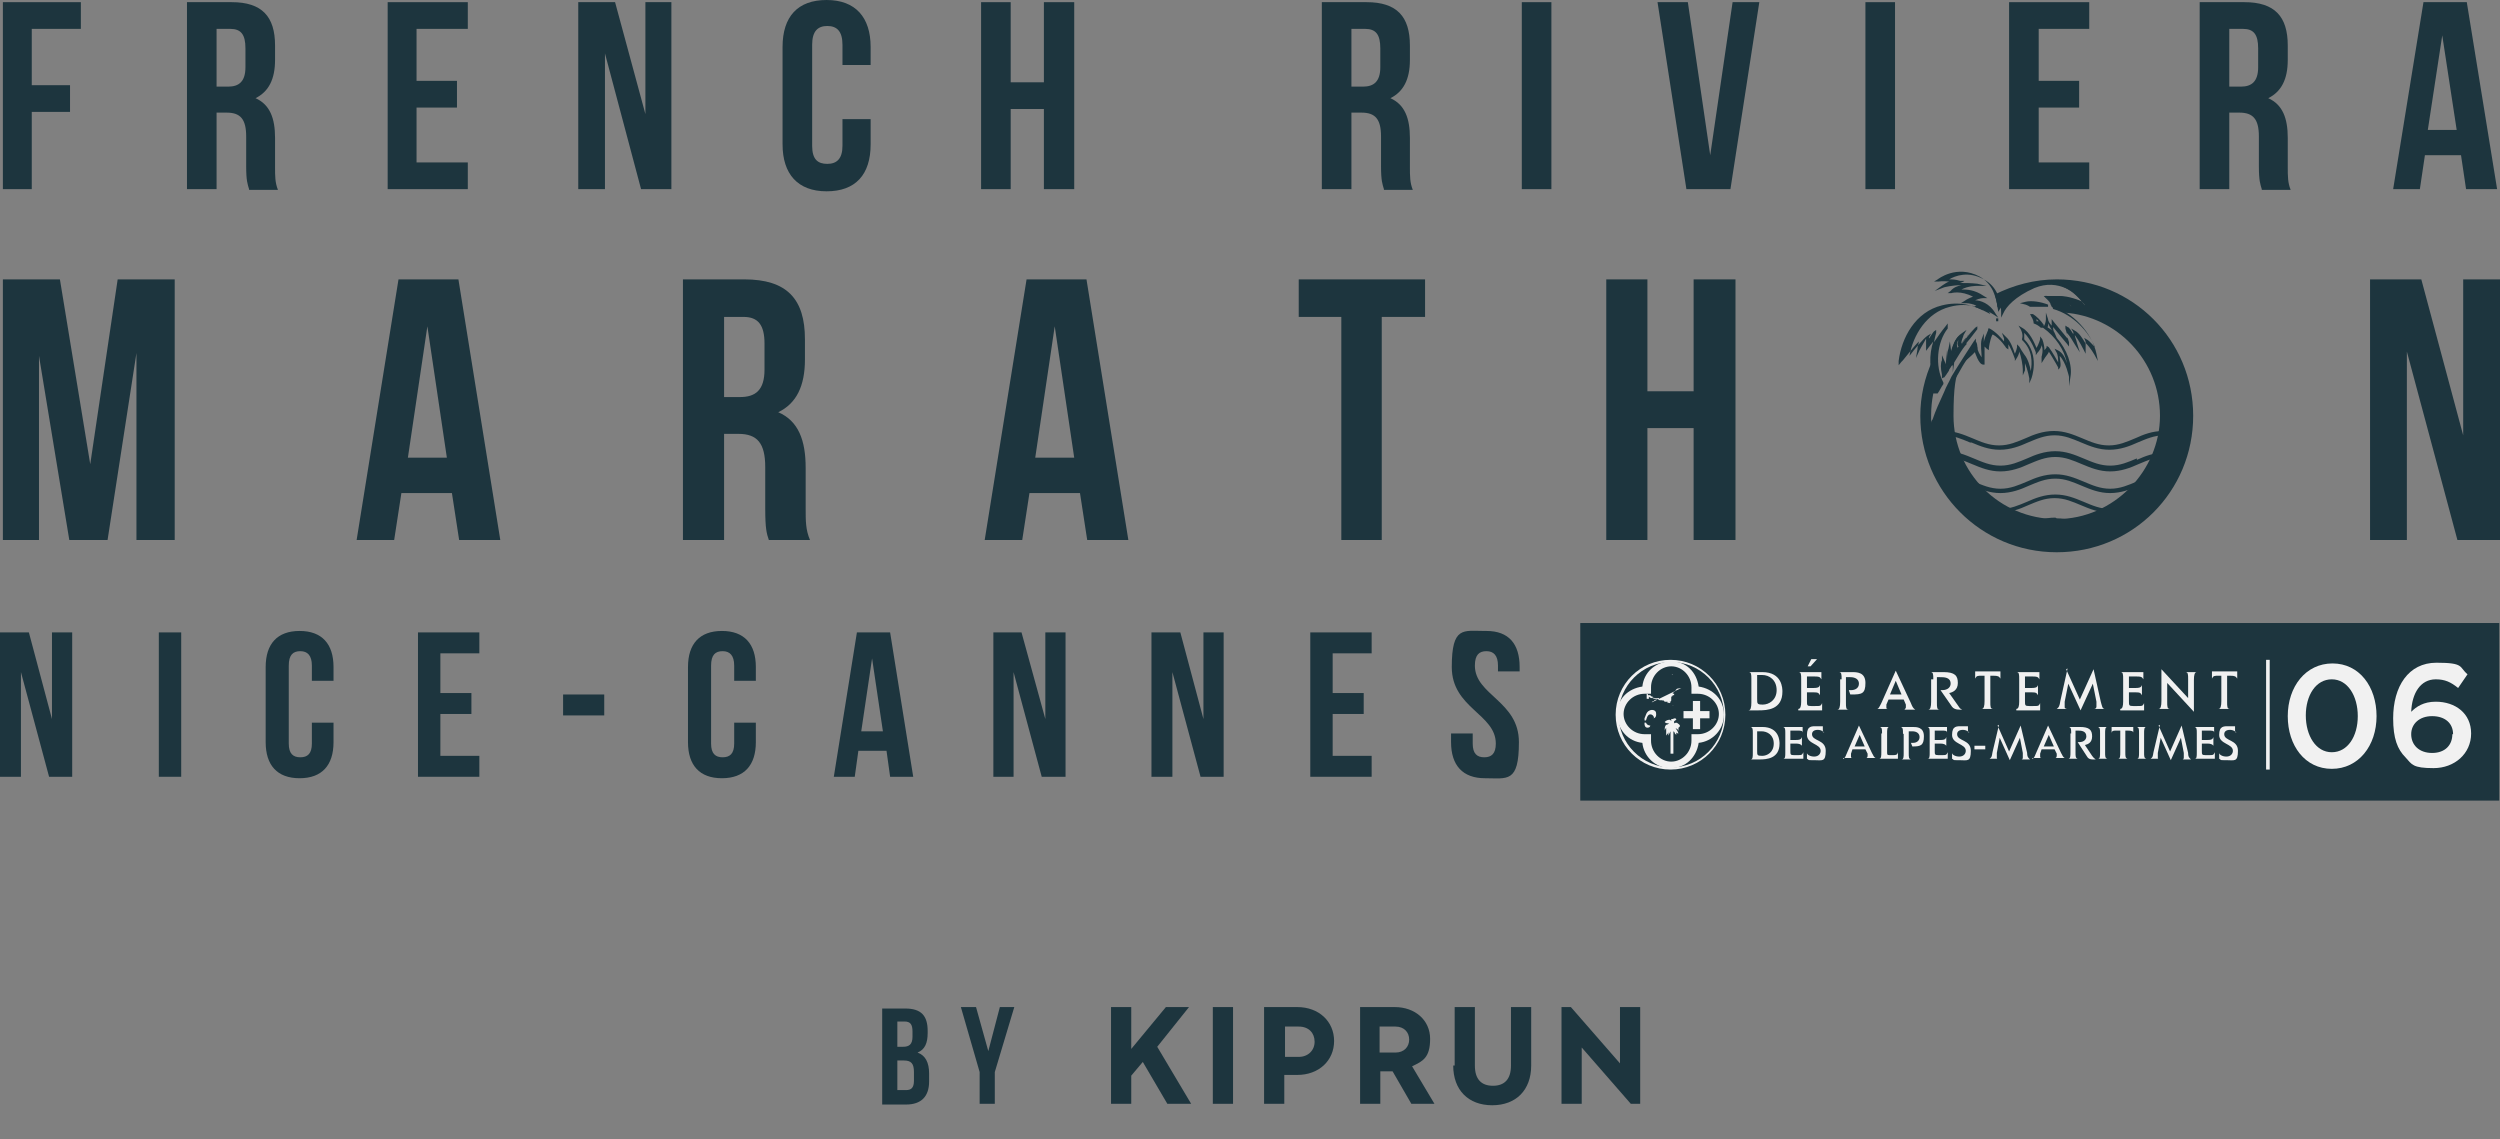 <?xml version="1.0" encoding="UTF-8"?>
<svg id="Layer_1" xmlns="http://www.w3.org/2000/svg" version="1.1" viewBox="0 0 346.3 157.8">
  <rect x="0" y="0" width="346.3" height="157.8" fill="#808080" stroke="none"/>
  <!-- Generator: Adobe Illustrator 29.4.0, SVG Export Plug-In . SVG Version: 2.1.0 Build 152)  -->
  <defs>
    <style>
      .st0 {
        fill: none;
      }

      .st1 {
        fill: #f1f1f1;
      }

      .st2 {
        fill: #1d353e;
      }
    </style>
  </defs>
  <polygon class="st2" points="12.5 64.3 16.3 38.7 24.2 38.7 24.2 74.8 18.9 74.8 18.9 48.9 14.9 74.8 9.6 74.8 5.4 49.3 5.4 74.8 .4 74.8 .4 38.7 8.3 38.7 12.5 64.3"/>
  <path class="st2" d="M69.3,74.8h-5.7l-1-6.5h-7l-1,6.5h-5.2l5.8-36.1h8.3l5.8,36.1h0ZM56.4,63.4h5.5l-2.7-18.2-2.7,18.2h0Z"/>
  <g>
    <path class="st2" d="M106.5,74.8c-.3-.9-.5-1.5-.5-4.4v-5.7c0-3.3-1.1-4.6-3.7-4.6h-2v14.7h-5.7v-36.1h8.5c5.9,0,8.4,2.7,8.4,8.3v2.8c0,3.7-1.2,6.1-3.7,7.3,2.8,1.2,3.8,3.9,3.8,7.7v5.6c0,1.8,0,3,.6,4.4h-5.8.1ZM100.3,43.9v11.1h2.2c2.1,0,3.4-.9,3.4-3.8v-3.6c0-2.6-.9-3.7-2.9-3.7h-2.7Z"/>
    <path class="st2" d="M156.3,74.8h-5.7l-1-6.5h-7l-1,6.5h-5.2l5.8-36.1h8.3l5.8,36.1h0ZM143.3,63.4h5.5l-2.7-18.2-2.7,18.2h0Z"/>
    <polygon class="st2" points="179.9 38.7 197.4 38.7 197.4 43.9 191.4 43.9 191.4 74.8 185.8 74.8 185.8 43.9 179.9 43.9 179.9 38.7"/>
    <polygon class="st2" points="228.2 74.8 222.5 74.8 222.5 38.7 228.2 38.7 228.2 54.2 234.6 54.2 234.6 38.7 240.4 38.7 240.4 74.8 234.6 74.8 234.6 59.3 228.2 59.3 228.2 74.8"/>
    <polygon class="st2" points="333.4 48.7 333.4 74.8 328.3 74.8 328.3 38.7 335.4 38.7 341.2 60.3 341.2 38.7 346.3 38.7 346.3 74.8 340.4 74.8 333.4 48.7"/>
    <path class="st2" d="M274.8,47.1v.3h0v-.2"/>
    <path class="st2" d="M283.4,42.3c-.8-.3-2.2-.6-3-.4,0,0,.4,0,.7.3h1.2c.4,0,.8,0,1.2,0"/>
    <path class="st2" d="M275.7,43.5c-.4-.8-1-1.2-1.6-1.4-.2,0-.4.3-.6.4.9.3,1.6.7,2.2,1"/>
    <path class="st2" d="M276.7,44.3h0Z"/>
    <path class="st2" d="M276.3,46.1c0,0-.3-.2-.4-.3-.2.3-.3.6-.4.9.3-.2.5-.4.8-.6"/>
    <path class="st2" d="M271.8,47.7s0,0,0-.2c0,0,0,0,0,0h0c.2-.2.3-.4.5-.6h0c0-.2.2-.3.3-.4,0-.2.3-.3.4-.5,0,0,.2-.2.3-.3h0c-.6.5-2.1,2.5-2.1,2.5-.4-.6.2-1.7.2-1.7-1.1.8-1.5,3.8-1.5,3.8l-.2-1.8c0,.5-.2,1.7-.2,2.5.7-1.2,1.4-2.3,1.9-3h0"/>
    <path class="st2" d="M284.9,38.7c-3.1,0-6,.8-8.6,2.1.3.8.4,1.7.5,2.4.5-.9,1.6-2.4,4.4-3.6,4.6-1.9,7.6,2.7,7.6,2.7,0,0-2.3-1.3-4-1.3,0,0,1.5.5,2.1,1.5,0,0-2.6-1.7-3.7-1.5,0,0,.8.7,1,1.5.6.2,1.2.4,1.7.8,7.4.5,13.3,6.7,13.3,14.3s-6.4,14.3-14.3,14.3-14.3-6.4-14.3-14.3,1.2-6.7,3.3-9.2v-.2c0-.3,0-.6-.2-.9-.7,1-1.5,2.3-2.5,3.9-.2.3-.4.7-.6,1-.4.7-.8,1.4-1.1,2.1v.2h0c-.7,1.4-1.2,2.6-1.6,3.8-.2.5-.3.9-.4,1.4,0-.7-.2-1.4-.2-2.1,0-1,0-2.1.3-3h0c.3-.5.5-.9.8-1.4-.5-.9-.7-2.1-.7-3.3-1.1,2.4-1.7,5-1.7,7.7,0,10.4,8.4,18.9,18.9,18.9s18.9-8.4,18.9-18.9-8.4-18.9-18.9-18.9"/>
    <path class="st2" d="M269.2,51.9c0-.2.3-.5.4-.7l-.5-1.3v2"/>
    <path class="st2" d="M267.3,59.6c0-.7-.2-1.4-.2-2.1,0-1,0-2.1.3-3.1h0c.2-.5.5-.9.7-1.3,0-.3-.3-.6-.4-.9-.5,1.6-.8,3.4-.8,5.2s0,1.8.2,2.6h0v-.4h.2Z"/>
    <path class="st2" d="M282.5,74.9c.7,0,1.5.2,2.3.2s1.5,0,2.2,0c-.7-.2-1.4-.4-2.2-.4s-1.5,0-2.2.4"/>
    <path class="st2" d="M284.7,71.7c-1.6,0-2.8.5-3.9,1-.9.4-1.8.8-2.8.9.3,0,.7.3,1.1.4.7-.2,1.4-.5,2-.7,1.2-.5,2.3-1,3.7-1s2.5.5,3.7,1c.7.3,1.3.6,2.1.8.4,0,.7-.3,1.1-.4-1.1,0-2-.5-2.9-.9-1.2-.5-2.4-1-3.9-1"/>
    <path class="st2" d="M292.3,70.5c-1.4,0-2.5-.5-3.7-1s-2.4-1-3.9-1-2.8.5-3.9,1c-1.2.5-2.3,1-3.7,1s-2.5-.5-3.7-1c-.7-.3-1.3-.6-2.1-.8.3.3.5.6.8.9.3,0,.7.3,1,.4,1.2.5,2.4,1,3.9,1s2.8-.5,3.9-1c1.2-.5,2.3-1,3.7-1s2.5.5,3.7,1,2.4,1,3.9,1,2.8-.5,3.9-1c.4-.2.8-.3,1.2-.5.3-.3.5-.6.8-.9-.8.2-1.5.5-2.2.8-1.2.5-2.3,1-3.7,1"/>
    <path class="st2" d="M296,66.7c-1.2.5-2.3,1-3.7,1s-2.5-.5-3.7-1-2.4-1-3.9-1-2.8.5-3.9,1c-1.2.5-2.3,1-3.7,1s-2.5-.5-3.7-1-2.4-1-3.9-1,0,0-.2,0c0,.2.2.4.3.6,1.4,0,2.4.5,3.6,1,1.2.5,2.4,1,3.9,1s2.8-.5,3.9-1c1.2-.5,2.3-1,3.7-1s2.5.5,3.7,1,2.4,1,3.9,1,2.8-.5,3.9-1c1.2-.5,2.3-1,3.7-1,0-.2.2-.4.3-.6h-.3c-1.6,0-2.8.5-3.9,1"/>
    <path class="st2" d="M296,63.5c-1.2.5-2.3,1-3.7,1s-2.5-.5-3.7-1-2.4-1-3.9-1-2.8.5-3.9,1c-1.2.5-2.3,1-3.7,1s-2.5-.5-3.7-1-2.4-1-3.9-1-1,0-1.5.2c0,.2,0,.4.2.6.4,0,.8,0,1.3,0,1.4,0,2.5.5,3.7,1s2.4,1,3.9,1,2.8-.5,3.9-1c1.2-.5,2.3-1,3.7-1s2.5.5,3.7,1,2.4,1,3.9,1,2.8-.5,3.9-1c1.2-.5,2.3-1,3.7-1s1,0,1.4.2c0-.2,0-.4.2-.6-.5,0-1-.2-1.6-.2-1.6,0-2.8.5-3.9,1"/>
    <path class="st2" d="M273.1,61.3c1.2.5,2.4,1,3.9,1s2.8-.5,3.9-1c1.2-.5,2.3-1,3.7-1s2.5.5,3.7,1,2.4,1,3.9,1,2.8-.5,3.9-1c1.2-.5,2.3-1,3.7-1s1.5,0,2.1.4c0-.2,0-.4,0-.6-.7-.2-1.4-.4-2.2-.4-1.6,0-2.8.5-3.9,1-1.2.5-2.3,1-3.7,1s-2.5-.5-3.7-1-2.4-1-3.9-1-2.8.5-3.9,1c-1.2.5-2.3,1-3.7,1s-2.5-.5-3.7-1-2.4-1-3.9-1-1.3,0-1.9.3v.4c0,0-.2-.4-.2-.4h0c0,.2,0,.4,0,.6.6-.2,1.3-.3,2-.3,1.4,0,2.5.5,3.7,1"/>
    <path class="st2" d="M267.4,60.4v-.8c-.2-.7-.3-1.4-.3-2.1,0-1,0-2.1.3-3.1h0c.2-.5.5-.9.7-1.3-.9-1.7-.9-4-.3-5.8-.4.5-.7.9-.7.9l-.3.4v-.5c0-.3,0-.8,0-1.2-.3.5-.6,1.1-.9,1.6l-.5,1.1.2-1.2c0-.5.2-.8.2-1.1-.9.9-2.3,2.8-2.4,2.8l-.4.5v-.6c.4-3.2,2.3-6.8,6-7.7,2.4-.6,4.4,0,5.7.7-1.1-1.1-2.5-1-2.5-1h-.6l.5-.3c.4-.3.9-.5,1.2-.6-1.7-.9-3-.5-3-.5h-.5c0,0,.4-.3.4-.3.4-.5,1-.7,1.5-.8-1.3,0-2.4.3-2.4.3l-1.3.5,1.1-.8c.3-.2.6-.4.9-.5-.9-.1-1.5,0-1.5,0h-.6l.5-.3s2.6-2.1,5.8-.4c1.8,1,2.3,2.8,2.5,4.3.6-1,1.8-2.2,4.2-3.2,4.6-2,7.8,2.7,7.8,2.8l.4.6-.6-.4s-1.5-.9-2.9-1.2c.5.3,1,.6,1.2,1.1l.4.7-.6-.4s-2-1.3-3.2-1.5c.2.3.6.7.7,1.2,3,.9,5.7,3.8,6.3,6.7l.2,1-.5-.9s-.5-.9-1.2-1.6v1.5l-.3-.6s-.6-1.2-1.2-2c0,.3.2.6.3,1.1l.4,1.3-.7-1.1c-.3-.5-.7-1.2-1.1-1.6,0,.4.2,1,.3,1.3v.6l-.3-.4s-1.1-1.3-1.9-2.3c0,.3,0,.5.2.8l.3.7c1.4,1.6,2.2,3.7,1.9,5.4l-.2,1.3v-1.3c0,0-.4-2-1.3-2.9,0,.5.3,1.3,0,1.7l-.2.2v-.3c0,0-.6-1.1-1.3-2.2,0,.2-.3.5-.5.8l-.5.8v-.9c0,0,.3-.9,0-1.6,0,.3-.3.8-.6,1.1l-.2.3v-.4c0,0-.6-1.7-1.6-2.7v.9c2.2,2.2,1,5.4,1,5.4l-.3.7v-.7s-.2-1.1-.6-2.1c0,.3,0,.7,0,1l-.3.7v-.8c0-.5-.2-1.8-.5-2.5,0,.3-.2.7-.4,1l-.2.3v-.3s-.4-1.2-.9-2c0,0,0,.2,0,.4v.3c0,0-.3-.2-.3-.2,0,0-.8-1.3-1.9-1.9-.4.9-.5,1.9-.5,1.9v.3l-.3-.2c0,0-.2-.2-.3-.3,0,.9,0,2.2,0,2.2v.3h-.2c-.6,0-1.1-1.6-1.2-1.9v-.4c-.7,1-1.5,2.2-2.2,3.5-.2.3-.4.7-.6,1-.4.7-.7,1.3-1,2v.7l-.2-.3c-.6,1.2-1.1,2.4-1.5,3.6-.2.4-.3.9-.4,1.3l-.2.8v-.4ZM267.8,54.5c-.2,1-.3,2-.3,3v1.2c0-.2,0-.4.2-.6.4-1.2,1-2.5,1.6-3.8h0c.3-.8.7-1.4,1-2.1.2-.3.4-.7.6-1,.9-1.4,1.7-2.7,2.5-3.9l.3-.4v.4c0,.3,0,.5.2.8,0,.5.4,1.1.6,1.4,0-.6-.2-1.8,0-2.5l.3-.8v.9s0,.2,0,.4c0-.4.3-1.1.6-1.8v-.2h.2c.9.5,1.6,1.3,2,1.8v-.4l-.3-.8.6.6c.6.5,1,1.7,1.2,2.3.2-.4.3-.9.3-.9v-.4l.3.3c0,0,.2.3.3.5l.4.6c.5.6.8,1.6.9,2.3.2-1.1.3-2.9-1.2-4.3h0v-.2c.2-.6-.2-1.3-.2-1.3l-.3-.5.5.3c1.1.6,1.7,2.1,2,2.8.3-.5.5-1.2.5-1.2v-.4c0,0,.3.4.3.4.2.5.3,1.1.3,1.5.2-.2.3-.4.3-.4v-.2c0,0,.3.2.3.2.6.8,1,1.6,1.3,2.1,0-.4,0-1.1-.3-1.5l-.2-.4.4.2c.7.3,1.1,1.1,1.3,1.8-.3-1.8-1.6-3.7-3.3-4.9h-.3c-.3-.3-.7-.5-1-.6h0c0-.5-.3-.9-.3-.9l-.2-.4h.4c.5.3,1.1.9,1.5,1.5v.2c.3-.4.3-1,.3-1v-.9l.3.9c0,.3.3.7.5.9v-.9l.3.4c.6.7,1.4,1.7,1.9,2.3,0-.6-.3-1.3-.3-1.4v-.4c0,0,.3.2.3.2.2,0,.5.5.8,1,0-.2,0-.3,0-.3l-.3-.5.5.3c.6.3,1.1,1.1,1.5,1.8v-.3l-.2-.5.5.3c.4.3.7.7,1,1-.9-2.2-3-4.5-5.8-5.3h0c-.2-.8-1-1.5-1-1.5l-.3-.3h1.3,0,.9c1.2,0,2.6.5,3.4.9-1-1.2-3.5-3.4-6.9-2-2.7,1.2-3.9,2.6-4.3,3.5l-.3.6v-.7c0-1.6-.5-3.6-2.4-4.6-2.1-1.2-4-.5-4.8,0,.4,0,.9,0,1.5.2h.6c0,.1-.6.3-.6.3h0c.7,0,1.5,0,2.4.1l1.3.3h-1.4s-1.2,0-2.1.5c.7,0,1.8,0,3.1.9l.5.3h-.6s-.5,0-1.1.3c.7,0,2,.4,2.8,1.8l.4.6-.6-.4c-1.4-.9-3.5-1.8-6.1-1.1-3.2.8-5.1,3.9-5.6,6.8.6-.8,1.9-2.4,2.5-2.8l.5-.3-.3.5v.2c.3-.4.5-.8.7-1l.3-.2v.4s-.2.7-.3,1.3c.4-.6,1.1-1.6,1.6-2.2l.3-.4v.7h0c-1.5,1.9-1.8,5.2-.6,7.5h0v.2c-.3.4-.5.9-.8,1.3M283.6,45.3c.2.2.5.3.7.5-.2-.2-.4-.6-.6-1,0,0,0,.3,0,.4M282.1,44.5s.2,0,.3,0l-.3-.3v.2M269,52.4v-.5c-.2-.9-.2-1.6,0-2v-.7l.7,1.6h0c0-.9,0-2,.2-2.5l.2-1,.2,1.6c.2-1,.6-2.2,1.4-2.7l.7-.5-.4.7c0,.2-.4.8-.3,1.3.4-.6,1.5-1.9,1.9-2.3l.3-.2v.4h0l-1,1.3c-.2.2-.3.4-.5.6h0c0,0,0,.2,0,.2l-.2.2c-.4.5-.9,1.3-1.5,2.3l-.2,1.4v-1c-.2,0-.2.2-.3.3l-.2.3h0c0,.2-.3.5-.4.7l-.3.4h-.1ZM269.2,50.7v.6s0,0,0-.2l-.2-.4h.1ZM270,49.9v.2h0v-.2ZM271.2,47.2c-.3.6-.5,1.4-.7,2,.3-.5.6-.9.8-1.2-.2-.2-.2-.6,0-.8M276.7,44.5h-.2v-.4h.3v.2h0,0v.2h0ZM283.4,42.5c-.4,0-.8,0-1.1,0h-1.1c-.3-.2-.6-.3-.6-.3l-.8-.2.8-.2c.8-.2,2.1,0,3.1.4v.3h-.3ZM281.1,42h.2-.3"/>
    <polygon class="st2" points="4.4 11.8 9.7 11.8 9.7 15.5 4.4 15.5 4.4 26.2 .4 26.2 .4 .3 11.2 .3 11.2 4 4.4 4 4.4 11.8"/>
    <path class="st2" d="M34.5,26.2c-.2-.7-.4-1.1-.4-3.2v-4.1c0-2.4-.8-3.3-2.7-3.3h-1.4v10.6h-4.1V.3h6.2c4.2,0,6,2,6,6v2c0,2.7-.9,4.4-2.7,5.3,2,.9,2.7,2.8,2.7,5.5v4c0,1.3,0,2.2.4,3.2h-4.2.2ZM30,4v8h1.6c1.5,0,2.4-.7,2.4-2.7v-2.6c0-1.9-.6-2.7-2.1-2.7h-2,.1Z"/>
    <polygon class="st2" points="57.7 11.2 63.3 11.2 63.3 14.9 57.7 14.9 57.7 22.5 64.8 22.5 64.8 26.2 53.7 26.2 53.7 .3 64.8 .3 64.8 4 57.7 4 57.7 11.2"/>
    <polygon class="st2" points="83.8 7.4 83.8 26.2 80.1 26.2 80.1 .3 85.2 .3 89.4 15.8 89.4 .3 93 .3 93 26.2 88.8 26.2 83.8 7.4"/>
    <path class="st2" d="M120.6,16.6v3.4c0,4.2-2.1,6.5-6.1,6.5s-6.1-2.4-6.1-6.5V6.5c0-4.2,2.1-6.5,6.1-6.5s6.1,2.4,6.1,6.5v2.5h-3.9v-2.8c0-1.9-.8-2.6-2.1-2.6s-2.1.7-2.1,2.6v14c0,1.9.8,2.5,2.1,2.5s2.1-.7,2.1-2.5v-3.7h3.9Z"/>
    <polygon class="st2" points="140 26.2 135.9 26.2 135.9 .3 140 .3 140 11.4 144.6 11.4 144.6 .3 148.8 .3 148.8 26.2 144.6 26.2 144.6 15.1 140 15.1 140 26.2"/>
    <path class="st2" d="M191.7,26.2c-.2-.7-.4-1.1-.4-3.2v-4.1c0-2.4-.8-3.3-2.7-3.3h-1.4v10.6h-4.1V.3h6.2c4.2,0,6,2,6,6v2c0,2.7-.9,4.4-2.7,5.3,2,.9,2.7,2.8,2.7,5.5v4c0,1.3,0,2.2.4,3.2h-4.2.2ZM187.2,4v8h1.6c1.5,0,2.4-.7,2.4-2.7v-2.6c0-1.9-.6-2.7-2.1-2.7h-2,.1Z"/>
    <rect class="st2" x="210.8" y=".3" width="4.1" height="25.9"/>
    <polygon class="st2" points="236.9 21.5 240 .3 243.7 .3 239.7 26.2 233.6 26.2 229.6 .3 233.8 .3 236.9 21.5"/>
    <rect class="st2" x="258.4" y=".3" width="4.1" height="25.9"/>
    <polygon class="st2" points="282.4 11.2 288 11.2 288 14.9 282.4 14.9 282.4 22.5 289.4 22.5 289.4 26.2 278.3 26.2 278.3 .3 289.4 .3 289.4 4 282.4 4 282.4 11.2"/>
    <path class="st2" d="M313.3,26.2c-.2-.7-.4-1.1-.4-3.2v-4.1c0-2.4-.8-3.3-2.7-3.3h-1.4v10.6h-4.1V.3h6.2c4.2,0,6,2,6,6v2c0,2.7-.9,4.4-2.7,5.3,2,.9,2.7,2.8,2.7,5.5v4c0,1.3,0,2.2.4,3.2h-4.2.2ZM308.8,4v8h1.6c1.5,0,2.4-.7,2.4-2.7v-2.6c0-1.9-.6-2.7-2.1-2.7h-2,0Z"/>
    <path class="st2" d="M345.7,26.2h-4.1l-.7-4.7h-5l-.7,4.7h-3.7l4.2-25.9h6l4.2,25.9h-.2ZM336.4,18h3.9l-2-13.1-2,13.1h0Z"/>
    <polygon class="st2" points="2.9 93.1 2.9 107.6 0 107.6 0 87.6 4 87.6 7.2 99.6 7.2 87.6 10 87.6 10 107.6 6.8 107.6 2.9 93.1"/>
    <rect class="st2" x="22" y="87.6" width="3.1" height="20"/>
    <path class="st2" d="M46.2,100.1v2.7c0,3.2-1.6,5-4.7,5s-4.7-1.8-4.7-5v-10.4c0-3.2,1.6-5,4.7-5s4.7,1.8,4.7,5v1.9h-3v-2.1c0-1.4-.6-2-1.6-2s-1.6.5-1.6,2v10.8c0,1.4.6,1.9,1.6,1.9s1.6-.5,1.6-1.9v-2.9h3Z"/>
    <polygon class="st2" points="61 96 65.3 96 65.3 98.9 61 98.9 61 104.7 66.4 104.7 66.4 107.6 57.9 107.6 57.9 87.6 66.4 87.6 66.4 90.5 61 90.5 61 96"/>
    <rect class="st2" x="78" y="96.2" width="5.7" height="2.9"/>
    <path class="st2" d="M104.7,100.1v2.7c0,3.2-1.6,5-4.7,5s-4.7-1.8-4.7-5v-10.4c0-3.2,1.6-5,4.7-5s4.7,1.8,4.7,5v1.9h-3v-2.1c0-1.4-.6-2-1.6-2s-1.6.5-1.6,2v10.8c0,1.4.6,1.9,1.6,1.9s1.6-.5,1.6-1.9v-2.9h3Z"/>
    <path class="st2" d="M126.5,107.6h-3.2l-.5-3.6h-3.9l-.5,3.6h-2.9l3.2-20h4.6l3.2,20h0ZM119.3,101.3h3l-1.5-10.1-1.5,10.1Z"/>
    <polygon class="st2" points="140.4 93.1 140.4 107.6 137.6 107.6 137.6 87.6 141.5 87.6 144.8 99.6 144.8 87.6 147.6 87.6 147.6 107.6 144.3 107.6 140.4 93.1"/>
    <polygon class="st2" points="162.4 93.1 162.4 107.6 159.5 107.6 159.5 87.6 163.5 87.6 166.7 99.6 166.7 87.6 169.5 87.6 169.5 107.6 166.3 107.6 162.4 93.1"/>
    <polygon class="st2" points="184.6 96 188.9 96 188.9 98.9 184.6 98.9 184.6 104.7 190 104.7 190 107.6 181.5 107.6 181.5 87.6 190 87.6 190 90.5 184.6 90.5 184.6 96"/>
    <path class="st2" d="M205.9,87.4c3.1,0,4.6,1.8,4.6,5v.6h-3v-.8c0-1.4-.6-2-1.6-2s-1.6.5-1.6,2c0,4.1,6.1,4.9,6.1,10.6s-1.6,5-4.7,5-4.7-1.8-4.7-5v-1.2h3v1.4c0,1.4.6,1.9,1.6,1.9s1.6-.5,1.6-1.9c0-4.1-6.1-4.9-6.1-10.6s1.6-5,4.6-5"/>
    <rect class="st2" x="218.9" y="86.3" width="127.3" height="24.6"/>
  </g>
  <g>
    <rect class="st1" x="313.9" y="91.4" width=".5" height="15.2"/>
    <path class="st1" d="M316.9,99.2h0c0-4.1,2.5-7.3,6.2-7.3s6.1,3.2,6.1,7.3h0c0,4.1-2.5,7.3-6.2,7.3s-6.1-3.2-6.1-7.3M326.6,99.2h0c0-2.8-1.4-5.1-3.6-5.1s-3.6,2.2-3.6,5h0c0,2.8,1.4,5.1,3.6,5.1s3.6-2.2,3.6-5"/>
    <path class="st1" d="M333.2,104.9c-1.1-1.1-1.7-2.6-1.7-5.4h0c0-4.4,2.1-7.7,6-7.7s3.1.6,4.3,1.6l-1.3,1.9c-1-.8-1.8-1.2-3.1-1.2-2.1,0-3.3,1.9-3.4,4.5.7-.7,1.7-1.4,3.4-1.4,2.7,0,4.9,1.6,4.9,4.4h0c0,2.8-2.3,4.8-5.2,4.8s-3-.5-3.9-1.5M339.8,101.7h0c0-1.5-1.1-2.5-2.9-2.5s-2.9,1.1-2.9,2.5h0c0,1.5,1.1,2.6,2.9,2.6s2.8-1.1,2.8-2.6"/>
    <path class="st1" d="M242.6,94.1c0-.7,0-1-.4-1h1.9c2.8,0,2.8,2.3,2.8,2.7,0,2.5-2.1,2.6-3.3,2.6h-1.4c.3,0,.4-.4.4-1.1v-3.1h0ZM243.4,96.8c0,.7,0,.8.8.8s1.9-.6,1.9-2-1-2.1-2-2.1-.5,0-.7,0v3.2h0Z"/>
    <path class="st1" d="M249.1,98.2c.3,0,.4-.4.4-1v-3.1c0-.7,0-1-.4-1h3.2v1h0c-.2-.3-.2-.4-1.1-.4h-.9v1.6h.9c.8,0,.8-.2.9-.4h0v1.4h0c-.2-.3-.2-.4-.9-.4h-.9v1.2c0,.6,0,.7.6.7h.5c.8,0,.8,0,1-.4h0v1h-3.3v-.2ZM250.9,91.3h.8l-.9,1h-.4l.5-1h0Z"/>
    <path class="st1" d="M255.1,94.1c0-.7,0-1-.4-1h1.8c.7,0,1.9,0,1.9,1.5s-.5,1.6-1.9,1.6-.2,0-.2,0l-.2-.6h.3c.6,0,1.1-.3,1.1-.9s-.5-.9-1.2-.9-.4,0-.6,0v3.5c0,.7,0,1,.4,1h-1.6c.3,0,.4-.4.4-1.1v-3.1h.2Z"/>
    <path class="st1" d="M260,98.2c.2,0,.3-.2.6-.8l2-4.5h0l2.1,4.5c.2.5.3.7.6.9h-1.5s.2-.2.2-.3v-.4l-.3-.7h-2.1l-.3.7c0,0,0,.3,0,.4s0,.2.2.2h-1.5ZM261.8,96.2h1.6l-.8-1.9-.8,1.9Z"/>
    <path class="st1" d="M267.8,94.1c0-.7,0-1-.4-1h1.8c1.6,0,2,.5,2,1.5s-.7,1.3-1.2,1.4l1.2,1.7c.3.4.2.4.6.6h-.4q-.7,0-1-.4l-1.6-2.3h.2c.9,0,1.2-.5,1.2-.9,0-.9-.9-.9-1.5-.9s-.2,0-.4,0v3.5c0,.7,0,1,.4,1h-1.6c.3,0,.4-.4.4-1.1v-3.1h.3Z"/>
    <path class="st1" d="M275,93.6h-.4c-.7,0-.8,0-1,.4h0v-1h3.5v1h0c-.2-.3-.3-.4-1-.4h-.4v3.6c0,.7,0,1,.4,1h-1.6c.3,0,.4-.4.4-1.1v-3.6h0Z"/>
    <path class="st1" d="M279.3,98.2c.3,0,.4-.4.4-1v-3.1c0-.7,0-1-.4-1h3.2v1h0c-.2-.3-.2-.4-1.1-.4h-.9v1.6h.9c.8,0,.8-.2.9-.4h0v1.4h0c-.2-.3-.2-.4-.9-.4h-.9v1.2c0,.6,0,.7.6.7h.5c.8,0,.8,0,1-.4h0v1h-3.3v-.2Z"/>
    <path class="st1" d="M286.2,92.7h0l1.9,4.2,1.9-4.2h0l1,4.5c.2.7.2.9.5,1h-1.4c.2,0,.3-.2.3-.3,0-.2,0-.5,0-.7l-.5-2.5h0l-1.7,3.7h0l-1.7-3.7h0l-.5,2.5c0,.2,0,.5,0,.7s0,.2.3.3h-1.4c.3-.2.4-.4.5-1.1l1-4.5h0Z"/>
    <path class="st1" d="M293.7,98.2c.3,0,.4-.4.4-1v-3.1c0-.7,0-1-.4-1h3.2v1h0c-.2-.3-.2-.4-1.1-.4h-.9v1.6h.9c.8,0,.8-.2.9-.4h0v1.4h0c-.2-.3-.2-.4-.9-.4h-.9v1.2c0,.6,0,.7.6.7h.5c.8,0,.8,0,1-.4h0v1h-3.3v-.2Z"/>
    <path class="st1" d="M299.4,92.7h0l3.7,4v-2.6c0-.7,0-1-.4-1h1.6c-.3,0-.4.4-.4,1.1v4.4h0l-3.7-4v2.6c0,.7,0,1,.4,1h-1.6c.3,0,.4-.4.4-1.1v-4.5h0Z"/>
    <path class="st1" d="M307.8,93.6h-.4c-.7,0-.8,0-1,.4h0v-1h3.5v1h0c-.2-.3-.3-.4-1-.4h-.4v3.6c0,.7,0,1,.4,1h-1.6c.3,0,.4-.4.4-1.1v-3.6h0Z"/>
    <path class="st1" d="M242.8,101.6c0-.6,0-.8-.3-.9h1.6c2.4,0,2.4,2,2.4,2.3,0,2.1-1.8,2.2-2.8,2.2h-1.2c.3,0,.3-.4.3-.9v-2.6h0ZM243.4,104c0,.6,0,.7.7.7s1.6-.5,1.6-1.7-.9-1.7-1.7-1.7-.4,0-.6,0v2.7Z"/>
    <path class="st1" d="M247,105.1c.3,0,.3-.3.3-.9v-2.6c0-.6,0-.8-.3-.9h2.7v.8h0c0-.3-.2-.3-.9-.3h-.8v1.3h.8c.7,0,.7-.2.8-.4h0v1.2h0q-.2-.3-.8-.3h-.8v1c0,.5,0,.6.5.6h.4c.7,0,.7,0,.9-.4h0v.9h-2.8Z"/>
    <path class="st1" d="M252.7,101.5c0,0-.3-.4-.9-.4s-.8.3-.8.6c0,1,1.9.7,1.9,2.3s-.5,1.3-1.6,1.3-.6,0-1-.2v-.8h0c0,.2.4.5,1,.5s.9-.4.9-.8c0-1-1.9-.9-1.9-2.2s.7-1.2,1.4-1.2.8,0,.8,0h0v.8h0Z"/>
    <path class="st1" d="M255.3,105.1c.2,0,.3-.2.5-.7l1.7-3.9h0l1.8,3.8c.2.4.3.6.5.7h-1.3s.2,0,.2-.3v-.3l-.3-.6h-1.8l-.2.6v.4c0,.1,0,.2.2.2h-1.3ZM256.9,103.4h1.4l-.7-1.6-.7,1.6Z"/>
    <path class="st1" d="M260.7,101.6c0-.6,0-.8-.3-.9h1.3c-.3,0-.3.4-.3.9v2.5c0,.4,0,.5.3.5h.5c.4,0,.6,0,.7-.4h0v.9h-2.6c.3,0,.3-.4.3-.9v-2.6h0Z"/>
    <path class="st1" d="M263.6,101.6c0-.6,0-.8-.3-.9h1.6c.6,0,1.6,0,1.6,1.3s-.5,1.4-1.6,1.4,0,0,0,0l-.2-.5h.3c.5,0,.9-.3.9-.8s-.4-.8-1-.8-.3,0-.5,0v3c0,.6,0,.8.3.9h-1.3c.3,0,.3-.4.3-.9v-2.6h0Z"/>
    <path class="st1" d="M267,105.1c.3,0,.3-.3.3-.9v-2.6c0-.6,0-.8-.3-.9h2.7v.8h0c0-.3-.2-.3-.9-.3h-.8v1.3h.8c.7,0,.7-.2.8-.4h0v1.2h0q-.2-.3-.8-.3h-.8v1c0,.5,0,.6.5.6h.4c.7,0,.7,0,.9-.4h0v.9h-2.8Z"/>
    <path class="st1" d="M272.8,101.5c0,0-.3-.4-.9-.4s-.8.3-.8.6c0,1,1.9.7,1.9,2.3s-.5,1.3-1.6,1.3-.6,0-1-.2v-.8h0c0,.2.4.5,1,.5s.9-.4.9-.8c0-1-1.9-.9-1.9-2.2s.7-1.2,1.4-1.2.8,0,.8,0h0v.8h0Z"/>
    <rect class="st1" x="273.5" y="103.3" width="1.5" height=".5"/>
    <path class="st1" d="M276.7,100.5h0l1.6,3.6,1.6-3.6h0l.9,3.8c0,.6.2.7.4.9h-1.2c.2,0,.2-.2.2-.3,0-.2,0-.4,0-.6l-.4-2.1h0l-1.4,3.1h0l-1.4-3.1h0l-.4,2.1c0,.2,0,.4,0,.6s0,.2.2.2h-1.2c.3-.2.3-.3.4-.9l.9-3.8h0Z"/>
    <path class="st1" d="M281.5,105.1c.2,0,.3-.2.5-.7l1.7-3.9h0l1.8,3.8c.2.4.3.6.5.7h-1.3s.2,0,.2-.3v-.3l-.3-.6h-1.8l-.2.6v.4c0,.1,0,.2.2.2h-1.3ZM283.1,103.4h1.4l-.7-1.6-.7,1.6Z"/>
    <path class="st1" d="M286.9,101.6c0-.6,0-.8-.3-.9h1.5c1.3,0,1.7.4,1.7,1.3s-.6,1.1-1,1.2l1,1.5q.2.3.5.5h-.4q-.6,0-.8-.4l-1.3-2h.2c.7,0,1-.4,1-.8,0-.8-.8-.8-1.2-.8s-.2,0-.3,0v3c0,.6,0,.8.3.9h-1.3c.3,0,.3-.4.3-.9v-2.6h0Z"/>
    <path class="st1" d="M290.6,105.1c.3,0,.3-.3.3-.9v-2.6c0-.6,0-.8-.3-.9h1.3c-.3,0-.3.4-.3.9v2.6c0,.6,0,.8.3.9h-1.3Z"/>
    <path class="st1" d="M293.6,101.2h-.3c-.6,0-.7,0-.8.3h0v-.8h3v.8h0c0-.2-.2-.3-.8-.3h-.3v3c0,.6,0,.8.3.9h-1.3c.3,0,.3-.4.3-.9v-3h-.1Z"/>
    <path class="st1" d="M296,105.1c.3,0,.3-.3.3-.9v-2.6c0-.6,0-.8-.3-.9h1.3c-.3,0-.3.4-.3.9v2.6c0,.6,0,.8.3.9h-1.3Z"/>
    <path class="st1" d="M299,100.5h0l1.6,3.6,1.6-3.6h0l.9,3.8c0,.6.2.7.4.9h-1.2c.2,0,.2-.2.2-.3,0-.2,0-.4,0-.6l-.4-2.1h0l-1.4,3.1h0l-1.4-3.1h0l-.4,2.1c0,.2,0,.4,0,.6s0,.2.2.2h-1.2c.3-.2.3-.3.4-.9l.9-3.8h0Z"/>
    <path class="st1" d="M304,105.1c.3,0,.3-.3.3-.9v-2.6c0-.6,0-.8-.3-.9h2.7v.8h0c0-.3-.2-.3-.9-.3h-.8v1.3h.8c.7,0,.7-.2.8-.4h0v1.2h0q-.2-.3-.8-.3h-.8v1c0,.5,0,.6.5.6h.4c.7,0,.7,0,.9-.4h0v.9h-2.8Z"/>
    <path class="st1" d="M309.8,101.5c0,0-.3-.4-.9-.4s-.8.3-.8.6c0,1,1.9.7,1.9,2.3s-.5,1.3-1.6,1.3-.6,0-1-.2v-.8h0c0,.2.4.5,1,.5s.9-.4.9-.8c0-1-1.9-.9-1.9-2.2s.7-1.2,1.4-1.2.8,0,.8,0h0v.8h0Z"/>
    <path class="st1" d="M228.7,101.7c0,.3,0,.6,0,.9,0,1.6,1.3,2.9,2.8,2.9s2.8-1.3,2.8-2.9,0-.6,0-.9h0c.3,0,.6,0,.9,0,1.6,0,2.9-1.3,2.9-2.8s-1.3-2.8-2.9-2.8-.6,0-.9,0h0c0-.3,0-.6,0-.9,0-1.6-1.3-2.9-2.8-2.9s-2.8,1.3-2.8,2.9,0,.6,0,.9h0c-.3,0-.6,0-.9,0-1.6,0-2.9,1.3-2.9,2.8s1.3,2.8,2.9,2.8.6,0,.9,0h0ZM227.5,95.1c.2-1.9,1.7-3.4,3.9-3.5,2.2,0,3.6,1.5,3.9,3.5h0c2,.3,3.5,1.8,3.5,3.9s-1.6,3.7-3.5,3.9h0c-.3,2-1.8,3.5-3.9,3.5s-3.7-1.6-3.9-3.5h0c-1.9-.2-3.4-1.7-3.5-3.9,0-2.2,1.5-3.6,3.5-3.9h0"/>
    <path class="st1" d="M223.8,99c0,4.2,3.4,7.6,7.6,7.6s7.6-3.4,7.6-7.6-3.4-7.6-7.6-7.6-7.6,3.4-7.6,7.6M224.2,99c0-4,3.3-7.3,7.3-7.3s7.3,3.3,7.3,7.3-3.3,7.3-7.3,7.3-7.3-3.3-7.3-7.3"/>
    <path class="st1" d="M231.9,99.9h0v.3c0,0,.3-.2.5,0,0,0,.3.2.3.3s0,.2-.2.3v.5h0c0-.2-.2-.4-.4-.4h0c.2.2.3.4.4.7,0,0-.3,0-.3-.2h0v.4l-.2-.2s0-.2-.2-.3h0v3.1h-.4v-3.1h0c0,0-.2.4-.3.6h0c0-.2,0-.3,0-.5h0c0,.2-.2.3-.3.5v-1.1h0c0,0-.2.3-.2.4h0c0-.4,0-.6.2-.8,0,0,.2,0,.4-.2-.2,0-.5,0-.6-.2.2-.2.4-.3.7-.3h0c0,0,.2.1.2.2h0c0-.1,0-.2,0-.3h.2s.2-.1.3-.1c0,0,.2,0,.2.2"/>
    <path class="st2" d="M227.7,96.9s-1.1.6,0,2.5v.6s-.3.6,0,1c0,0,.5-.3,0-1v-.6s1-1.7,0-2.5"/>
    <path class="st2" d="M226.4,99.5s-.5,0-.4-.7c0-.6,1.1-.7,1.4.2l.2.5v.8s0,.5-.4.5-.4-.3-.4-.3c0,0,.9,0,.5-1-.3-1-1.1-.4-1,0"/>
    <path class="st1" d="M229,99.5s.5,0,.4-.7c0-.6-1.1-.7-1.4.2l-.2.5v.8s0,.5.4.5.4-.3.4-.3c0,0-.9,0-.5-1,.3-1,1.1-.4,1,0"/>
    <rect class="st2" x="227.3" y="99.8" width=".9" height=".3"/>
    <polygon class="st1" points="230.3 96.6 230.2 96.6 230.2 96.6 230.3 96.6"/>
    <path class="st1" d="M232.3,95.4h0c0,0,0,0-.2.2h0c0,.2-.2.2-.3.3h0s0,.2-.2.2h0,.3,0,0,0,0s0,0,0,0h0q0,0,0,.2h0,0c0,0,0,0,0,0h0,0,0-.2s0,.2-.2.2h0c0,0,0,.2,0,.3h0v.2h0c0,0,0,.2-.2.2h0s0,.1-.2.2h0s.2-.2.3-.2h0s0,0,0,0h0c0,0,0,.2-.2.2h0s0-.2,0-.2h0s0,.2-.2.2h0q0,0,0,0h0c0,0,0,0,0-.2h-.4s0,0,0,0h0s0,0,0-.2h0v.2l-.2-.2h.2,0,0-.3s0,0-.2,0h0c0,0,0,0-.2,0h0,0q0,0,0,0h0q0,0,0,0h0l-.3-.2h0,0,0,0,0,0-.4c0,0-.3,0-.3-.2h0q0,0,0,0h0,0,.3c0,0-.2,0-.3-.1h0q0,0,0,0h0c0,0,0,0-.2,0h.2,0s0,0,0,0h0c0,0-.2,0-.3-.2h0c0,0,0,0,0,0h.2q0,0,0,0h0-.5,0,0s0-.2-.2-.2h0,0,0,0v.3h0v-.2.2h0v-.2h0v.2h0q0,0,0,0h0c0,0,0,0,0,0h0c0,0,0,0,0,0h0c0,0,0,0,0-.1h0v.2h0v-.2h0c0,0,0,0,0-.1h0q0,0,0,0h0q0,0,0,0h0v.2h0c0,0,0,0,0,0h0v.3h0c0,0,0,0,0,.1h.3v-.5h0v.4h0v-.5h0v-.2h0v.2h0v.5h0v-.4h0c0,0,0,0,0,0h0c0,0,0,0,0,0h0v.3h0c0,0,0,0,0,.1h0v-.2c0,0,.2.2.4.2h.4s0,0-.2,0h0,.2s-.2,0-.2,0h.2,0,.2s-.2,0-.3,0h0q0,0,0,0h0c0,0,0,0,0,0h.3,0c0,0,0,0,0,0h0c0,0,0,0,0,0h0c0,0,0,0,0,0h.3c0,0,0,0,0,0h-.2.3c0,0,0,.2,0,.2,0,0-.2,0-.3,0h0q0,0,0,0s0,0,0,0h0,0,0,0c0,0-.3,0-.4.2h0c0,0,0,0,0,0h0s-.2,0-.3.2h0l4.1-2Z"/>
    <polygon class="st1" points="230.2 96.7 230.2 96.7 230.1 96.7 230.1 96.7 230.2 96.7"/>
    <path class="st1" d="M230.3,96.7h0"/>
    <path class="st1" d="M230.3,96.8h0"/>
    <polygon class="st1" points="230.4 97.1 230.3 97.1 230.3 97 230.4 97.1"/>
    <polygon class="st1" points="230.4 97.1 230.4 97.1 230.4 97.1 230.4 97 230.4 97.1"/>
    <path class="st1" d="M230.4,97.1v.2h0q0,0,0,0h0v-.2"/>
    <path class="st1" d="M230.3,97.2v.2h0v-.2Z"/>
    <polygon class="st1" points="230.8 97.3 230.8 97.4 230.8 97.3 230.8 97.3"/>
    <path class="st1" d="M231.7,97.7v-.2.2h0c0,.1,0,0,.2,0h-.6v-.2.2q0,0,0,0h0"/>
    <polygon class="st1" points="230.8 97.7 230.8 97.7 230.8 97.6 230.8 97.7"/>
    <path class="st1" d="M231.4,92.9h0"/>
    <path class="st1" d="M231.6,92.9h-.2s0,0,.2,0h0Z"/>
    <path class="st1" d="M231.3,93h0"/>
    <path class="st1" d="M231.5,93s0,0,0,0h0s0,0,0,0"/>
    <path class="st1" d="M231.7,93.3h0Z"/>
    <polygon class="st1" points="231.7 93.4 231.6 93.4 231.7 93.4 231.7 93.4"/>
    <polygon class="st1" points="231.7 93.5 231.6 93.5 231.6 93.5 231.6 93.5 231.6 93.4 231.7 93.5"/>
    <polygon class="st1" points="231.6 93.5 231.6 93.5 231.6 93.5 231.6 93.5"/>
    <path class="st1" d="M232,94.1h0Z"/>
    <path class="st1" d="M230.1,96.9h0Z"/>
    <polygon class="st1" points="234.5 98.5 234.5 97.1 235.5 97.1 235.5 98.5 236.8 98.5 236.8 99.5 235.5 99.5 235.5 101 234.5 101 234.5 99.5 233.2 99.5 233.2 98.5 234.5 98.5"/>
  </g>
  <g>
    <line class="st0" x1="118.1" y1="135" x2="234.8" y2="135"/>
    <line class="st0" x1="110.8" y1="157.8" x2="227.5" y2="157.8"/>
    <line class="st0" x1="151.2" y1="132.2" x2="141" y2="160.7"/>
    <path class="st2" d="M128.5,142.6v.5c0,1.4-.4,2.3-1.4,2.7,1.1.4,1.6,1.4,1.6,2.9v1.1c0,2.1-1.1,3.2-3.2,3.2h-3.3v-13.3h3.2c2.2,0,3.1,1,3.1,3.1M124.3,141.5v3.5h.8c.8,0,1.3-.3,1.3-1.4v-.7c0-1-.3-1.4-1.1-1.4h-1,0ZM124.3,146.9v4.1h1.2c.7,0,1.1-.3,1.1-1.3v-1.2c0-1.2-.4-1.6-1.4-1.6h-.9Z"/>
    <polygon class="st2" points="135.7 148.5 133.1 139.5 135.2 139.5 136.9 145.6 138.5 139.5 140.5 139.5 137.8 148.5 137.8 152.9 135.7 152.9 135.7 148.5"/>
    <polygon class="st2" points="153.9 139.5 156.7 139.5 156.7 145.3 161.5 139.5 164.7 139.5 160.3 145 165 152.9 161.7 152.9 158.3 147.1 156.7 149 156.7 152.9 153.9 152.9 153.9 139.5"/>
    <rect class="st2" x="168" y="139.5" width="2.8" height="13.4"/>
    <path class="st2" d="M175.1,139.5h4.6c3,0,5.1,2,5.1,4.7s-2.1,4.7-5.1,4.7h-1.8v4h-2.8v-13.4h0ZM178,142.1v4.3h1.9c1.3,0,2.2-.9,2.2-2.1s-.8-2.1-2.2-2.1h-1.9Z"/>
    <path class="st2" d="M188.3,139.5h4.9c2.8,0,4.9,1.8,4.9,4.4s-1,3.1-2.5,3.8l3.1,5.2h-3.2l-2.6-4.5h-1.7v4.5h-2.8v-13.4h0ZM191.1,142.1v3.7h2.2c1.2,0,1.9-.8,1.9-1.8s-.7-1.8-1.9-1.8h-2.2Z"/>
    <path class="st2" d="M201.5,147.6v-8.1h2.8v8.1c0,1.9.9,2.8,2.5,2.8s2.5-.9,2.5-2.8v-8.1h2.8v8.1c0,3.4-2.1,5.5-5.4,5.5s-5.4-2.1-5.4-5.5"/>
    <polygon class="st2" points="225.9 152.9 219.1 145.1 219.1 152.9 216.3 152.9 216.3 139.5 217.6 139.5 224.4 147.3 224.4 139.5 227.2 139.5 227.2 152.9 225.9 152.9"/>
  </g>
</svg>